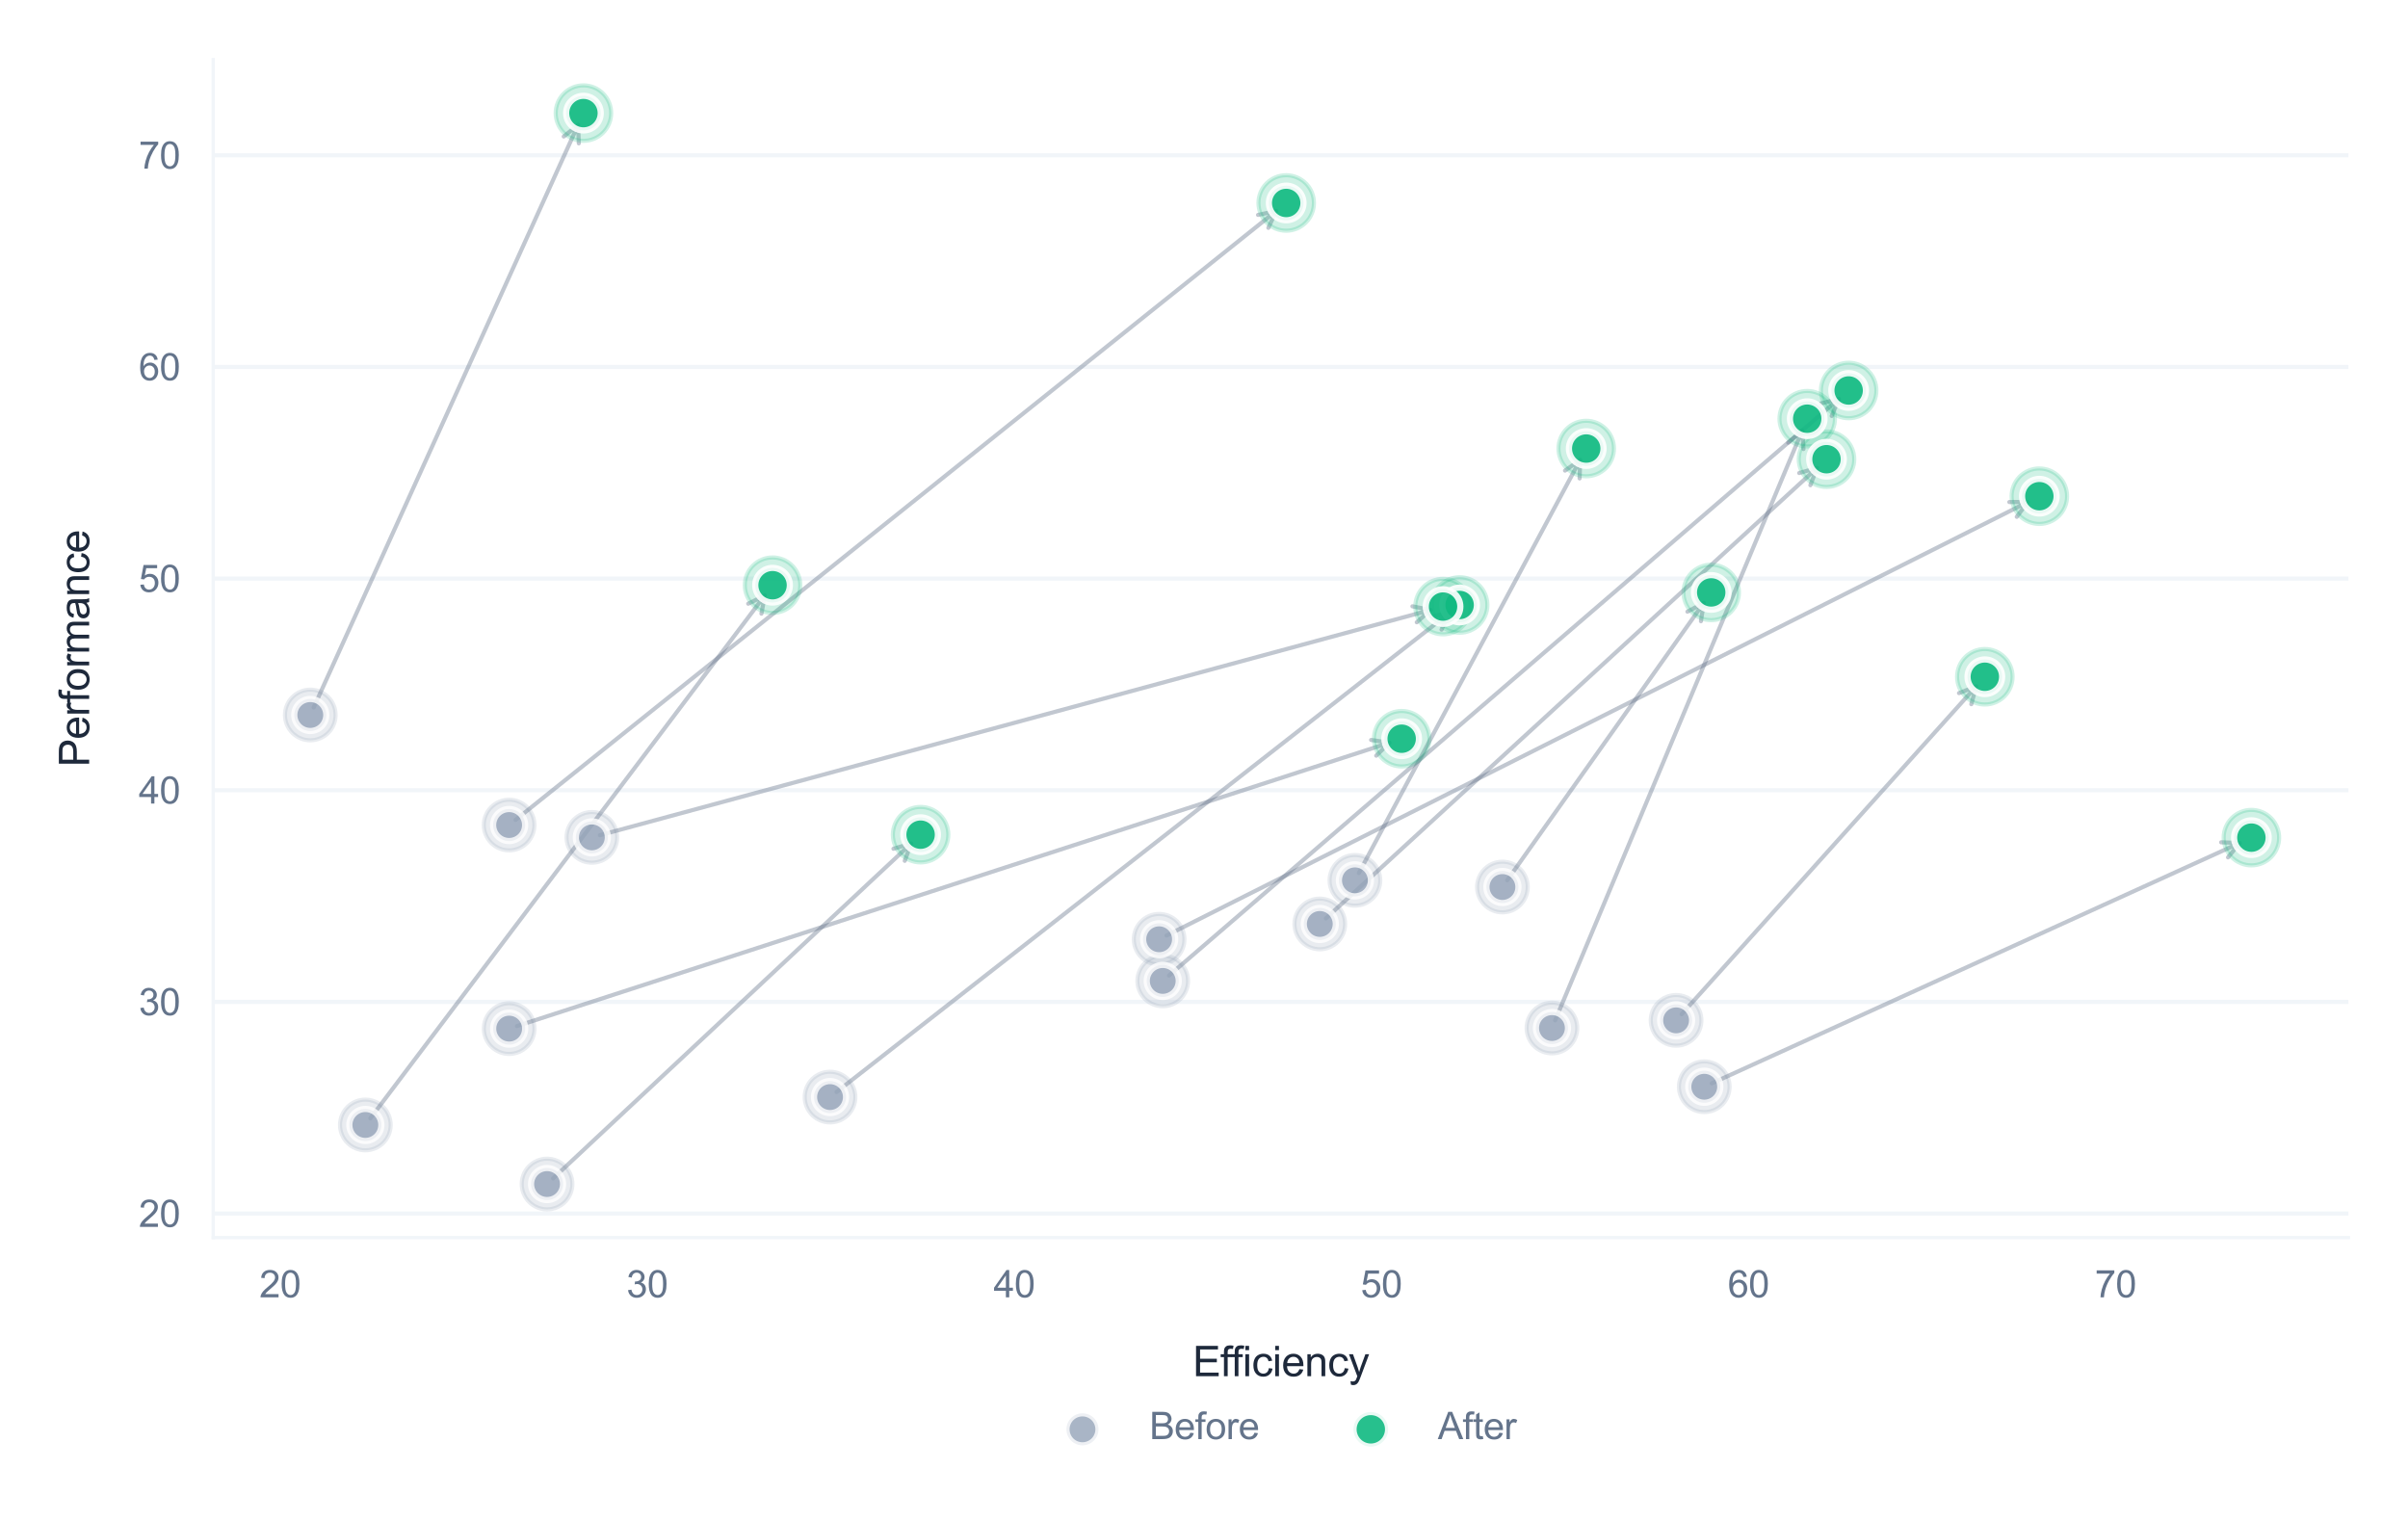 <?xml version="1.0" encoding="utf-8" standalone="no"?>
<!DOCTYPE svg PUBLIC "-//W3C//DTD SVG 1.1//EN"
  "http://www.w3.org/Graphics/SVG/1.1/DTD/svg11.dtd">
<svg xmlns:xlink="http://www.w3.org/1999/xlink" viewBox="0 0 582.195 367.702" xmlns="http://www.w3.org/2000/svg" version="1.1">
 <defs>
  <style type="text/css">*{stroke-linejoin: round; stroke-linecap: butt}</style>
 </defs>
 <g id="figure_1">
  <g id="patch_1">
   <path d="M 0 367.702 
L 582.195 367.702 
L 582.195 0 
L 0 0 
z
" style="fill: #ffffff"/>
  </g>
  <g id="axes_1">
   <g id="patch_2">
    <path d="M 51.555 299.196 
L 567.795 299.196 
L 567.795 14.4 
L 51.555 14.4 
z
" style="fill: #ffffff"/>
   </g>
   <g id="matplotlib.axis_1">
    <g id="xtick_1">
     <g id="line2d_1">
      <path d="M 67.712 299.196 
L 67.712 14.4 
" clip-path="url(#pdc483f0937)" style="fill: none; stroke: #ffffff; stroke-width: 0.8; stroke-linecap: round"/>
     </g>
     <g id="text_1">
      <!-- 20 -->
      <g style="fill: #64748b" transform="translate(62.708 313.638) scale(0.09 -0.09)">
       <defs>
        <path id="ArialMT-32" d="M 3222 541 
L 3222 0 
L 194 0 
Q 188 203 259 391 
Q 375 700 629 1000 
Q 884 1300 1366 1694 
Q 2113 2306 2375 2664 
Q 2638 3022 2638 3341 
Q 2638 3675 2398 3904 
Q 2159 4134 1775 4134 
Q 1369 4134 1125 3890 
Q 881 3647 878 3216 
L 300 3275 
Q 359 3922 746 4261 
Q 1134 4600 1788 4600 
Q 2447 4600 2831 4234 
Q 3216 3869 3216 3328 
Q 3216 3053 3103 2787 
Q 2991 2522 2730 2228 
Q 2469 1934 1863 1422 
Q 1356 997 1212 845 
Q 1069 694 975 541 
L 3222 541 
z
" transform="scale(0.016)"/>
        <path id="ArialMT-30" d="M 266 2259 
Q 266 3072 433 3567 
Q 600 4063 929 4331 
Q 1259 4600 1759 4600 
Q 2128 4600 2406 4451 
Q 2684 4303 2865 4023 
Q 3047 3744 3150 3342 
Q 3253 2941 3253 2259 
Q 3253 1453 3087 958 
Q 2922 463 2592 192 
Q 2263 -78 1759 -78 
Q 1097 -78 719 397 
Q 266 969 266 2259 
z
M 844 2259 
Q 844 1131 1108 757 
Q 1372 384 1759 384 
Q 2147 384 2411 759 
Q 2675 1134 2675 2259 
Q 2675 3391 2411 3762 
Q 2147 4134 1753 4134 
Q 1366 4134 1134 3806 
Q 844 3388 844 2259 
z
" transform="scale(0.016)"/>
       </defs>
       <use xlink:href="#ArialMT-32"/>
       <use xlink:href="#ArialMT-30" transform="translate(55.615 0)"/>
      </g>
     </g>
    </g>
    <g id="xtick_2">
     <g id="line2d_2">
      <path d="M 156.468 299.196 
L 156.468 14.4 
" clip-path="url(#pdc483f0937)" style="fill: none; stroke: #ffffff; stroke-width: 0.8; stroke-linecap: round"/>
     </g>
     <g id="text_2">
      <!-- 30 -->
      <g style="fill: #64748b" transform="translate(151.463 313.638) scale(0.09 -0.09)">
       <defs>
        <path id="ArialMT-33" d="M 269 1209 
L 831 1284 
Q 928 806 1161 595 
Q 1394 384 1728 384 
Q 2125 384 2398 659 
Q 2672 934 2672 1341 
Q 2672 1728 2419 1979 
Q 2166 2231 1775 2231 
Q 1616 2231 1378 2169 
L 1441 2663 
Q 1497 2656 1531 2656 
Q 1891 2656 2178 2843 
Q 2466 3031 2466 3422 
Q 2466 3731 2256 3934 
Q 2047 4138 1716 4138 
Q 1388 4138 1169 3931 
Q 950 3725 888 3313 
L 325 3413 
Q 428 3978 793 4289 
Q 1159 4600 1703 4600 
Q 2078 4600 2393 4439 
Q 2709 4278 2876 4000 
Q 3044 3722 3044 3409 
Q 3044 3113 2884 2869 
Q 2725 2625 2413 2481 
Q 2819 2388 3044 2092 
Q 3269 1797 3269 1353 
Q 3269 753 2831 336 
Q 2394 -81 1725 -81 
Q 1122 -81 723 278 
Q 325 638 269 1209 
z
" transform="scale(0.016)"/>
       </defs>
       <use xlink:href="#ArialMT-33"/>
       <use xlink:href="#ArialMT-30" transform="translate(55.615 0)"/>
      </g>
     </g>
    </g>
    <g id="xtick_3">
     <g id="line2d_3">
      <path d="M 245.224 299.196 
L 245.224 14.4 
" clip-path="url(#pdc483f0937)" style="fill: none; stroke: #ffffff; stroke-width: 0.8; stroke-linecap: round"/>
     </g>
     <g id="text_3">
      <!-- 40 -->
      <g style="fill: #64748b" transform="translate(240.219 313.638) scale(0.09 -0.09)">
       <defs>
        <path id="ArialMT-34" d="M 2069 0 
L 2069 1097 
L 81 1097 
L 81 1613 
L 2172 4581 
L 2631 4581 
L 2631 1613 
L 3250 1613 
L 3250 1097 
L 2631 1097 
L 2631 0 
L 2069 0 
z
M 2069 1613 
L 2069 3678 
L 634 1613 
L 2069 1613 
z
" transform="scale(0.016)"/>
       </defs>
       <use xlink:href="#ArialMT-34"/>
       <use xlink:href="#ArialMT-30" transform="translate(55.615 0)"/>
      </g>
     </g>
    </g>
    <g id="xtick_4">
     <g id="line2d_4">
      <path d="M 333.979 299.196 
L 333.979 14.4 
" clip-path="url(#pdc483f0937)" style="fill: none; stroke: #ffffff; stroke-width: 0.8; stroke-linecap: round"/>
     </g>
     <g id="text_4">
      <!-- 50 -->
      <g style="fill: #64748b" transform="translate(328.974 313.638) scale(0.09 -0.09)">
       <defs>
        <path id="ArialMT-35" d="M 266 1200 
L 856 1250 
Q 922 819 1161 601 
Q 1400 384 1738 384 
Q 2144 384 2425 690 
Q 2706 997 2706 1503 
Q 2706 1984 2436 2262 
Q 2166 2541 1728 2541 
Q 1456 2541 1237 2417 
Q 1019 2294 894 2097 
L 366 2166 
L 809 4519 
L 3088 4519 
L 3088 3981 
L 1259 3981 
L 1013 2750 
Q 1425 3038 1878 3038 
Q 2478 3038 2890 2622 
Q 3303 2206 3303 1553 
Q 3303 931 2941 478 
Q 2500 -78 1738 -78 
Q 1113 -78 717 272 
Q 322 622 266 1200 
z
" transform="scale(0.016)"/>
       </defs>
       <use xlink:href="#ArialMT-35"/>
       <use xlink:href="#ArialMT-30" transform="translate(55.615 0)"/>
      </g>
     </g>
    </g>
    <g id="xtick_5">
     <g id="line2d_5">
      <path d="M 422.735 299.196 
L 422.735 14.4 
" clip-path="url(#pdc483f0937)" style="fill: none; stroke: #ffffff; stroke-width: 0.8; stroke-linecap: round"/>
     </g>
     <g id="text_5">
      <!-- 60 -->
      <g style="fill: #64748b" transform="translate(417.73 313.638) scale(0.09 -0.09)">
       <defs>
        <path id="ArialMT-36" d="M 3184 3459 
L 2625 3416 
Q 2550 3747 2413 3897 
Q 2184 4138 1850 4138 
Q 1581 4138 1378 3988 
Q 1113 3794 959 3422 
Q 806 3050 800 2363 
Q 1003 2672 1297 2822 
Q 1591 2972 1913 2972 
Q 2475 2972 2870 2558 
Q 3266 2144 3266 1488 
Q 3266 1056 3080 686 
Q 2894 316 2569 119 
Q 2244 -78 1831 -78 
Q 1128 -78 684 439 
Q 241 956 241 2144 
Q 241 3472 731 4075 
Q 1159 4600 1884 4600 
Q 2425 4600 2770 4297 
Q 3116 3994 3184 3459 
z
M 888 1484 
Q 888 1194 1011 928 
Q 1134 663 1356 523 
Q 1578 384 1822 384 
Q 2178 384 2434 671 
Q 2691 959 2691 1453 
Q 2691 1928 2437 2201 
Q 2184 2475 1800 2475 
Q 1419 2475 1153 2201 
Q 888 1928 888 1484 
z
" transform="scale(0.016)"/>
       </defs>
       <use xlink:href="#ArialMT-36"/>
       <use xlink:href="#ArialMT-30" transform="translate(55.615 0)"/>
      </g>
     </g>
    </g>
    <g id="xtick_6">
     <g id="line2d_6">
      <path d="M 511.491 299.196 
L 511.491 14.4 
" clip-path="url(#pdc483f0937)" style="fill: none; stroke: #ffffff; stroke-width: 0.8; stroke-linecap: round"/>
     </g>
     <g id="text_6">
      <!-- 70 -->
      <g style="fill: #64748b" transform="translate(506.486 313.638) scale(0.09 -0.09)">
       <defs>
        <path id="ArialMT-37" d="M 303 3981 
L 303 4522 
L 3269 4522 
L 3269 4084 
Q 2831 3619 2401 2847 
Q 1972 2075 1738 1259 
Q 1569 684 1522 0 
L 944 0 
Q 953 541 1156 1306 
Q 1359 2072 1739 2783 
Q 2119 3494 2547 3981 
L 303 3981 
z
" transform="scale(0.016)"/>
       </defs>
       <use xlink:href="#ArialMT-37"/>
       <use xlink:href="#ArialMT-30" transform="translate(55.615 0)"/>
      </g>
     </g>
    </g>
    <g id="text_7">
     <!-- Efficiency -->
     <g style="fill: #1e293b" transform="translate(288.366 332.706) scale(0.1 -0.1)">
      <defs>
       <path id="ArialMT-45" d="M 506 0 
L 506 4581 
L 3819 4581 
L 3819 4041 
L 1113 4041 
L 1113 2638 
L 3647 2638 
L 3647 2100 
L 1113 2100 
L 1113 541 
L 3925 541 
L 3925 0 
L 506 0 
z
" transform="scale(0.016)"/>
       <path id="ArialMT-66" d="M 556 0 
L 556 2881 
L 59 2881 
L 59 3319 
L 556 3319 
L 556 3672 
Q 556 4006 616 4169 
Q 697 4388 901 4523 
Q 1106 4659 1475 4659 
Q 1713 4659 2000 4603 
L 1916 4113 
Q 1741 4144 1584 4144 
Q 1328 4144 1222 4034 
Q 1116 3925 1116 3625 
L 1116 3319 
L 1763 3319 
L 1763 2881 
L 1116 2881 
L 1116 0 
L 556 0 
z
" transform="scale(0.016)"/>
       <path id="ArialMT-69" d="M 425 3934 
L 425 4581 
L 988 4581 
L 988 3934 
L 425 3934 
z
M 425 0 
L 425 3319 
L 988 3319 
L 988 0 
L 425 0 
z
" transform="scale(0.016)"/>
       <path id="ArialMT-63" d="M 2588 1216 
L 3141 1144 
Q 3050 572 2676 248 
Q 2303 -75 1759 -75 
Q 1078 -75 664 370 
Q 250 816 250 1647 
Q 250 2184 428 2587 
Q 606 2991 970 3192 
Q 1334 3394 1763 3394 
Q 2303 3394 2647 3120 
Q 2991 2847 3088 2344 
L 2541 2259 
Q 2463 2594 2264 2762 
Q 2066 2931 1784 2931 
Q 1359 2931 1093 2626 
Q 828 2322 828 1663 
Q 828 994 1084 691 
Q 1341 388 1753 388 
Q 2084 388 2306 591 
Q 2528 794 2588 1216 
z
" transform="scale(0.016)"/>
       <path id="ArialMT-65" d="M 2694 1069 
L 3275 997 
Q 3138 488 2766 206 
Q 2394 -75 1816 -75 
Q 1088 -75 661 373 
Q 234 822 234 1631 
Q 234 2469 665 2931 
Q 1097 3394 1784 3394 
Q 2450 3394 2872 2941 
Q 3294 2488 3294 1666 
Q 3294 1616 3291 1516 
L 816 1516 
Q 847 969 1125 678 
Q 1403 388 1819 388 
Q 2128 388 2347 550 
Q 2566 713 2694 1069 
z
M 847 1978 
L 2700 1978 
Q 2663 2397 2488 2606 
Q 2219 2931 1791 2931 
Q 1403 2931 1139 2672 
Q 875 2413 847 1978 
z
" transform="scale(0.016)"/>
       <path id="ArialMT-6e" d="M 422 0 
L 422 3319 
L 928 3319 
L 928 2847 
Q 1294 3394 1984 3394 
Q 2284 3394 2536 3286 
Q 2788 3178 2913 3003 
Q 3038 2828 3088 2588 
Q 3119 2431 3119 2041 
L 3119 0 
L 2556 0 
L 2556 2019 
Q 2556 2363 2490 2533 
Q 2425 2703 2258 2804 
Q 2091 2906 1866 2906 
Q 1506 2906 1245 2678 
Q 984 2450 984 1813 
L 984 0 
L 422 0 
z
" transform="scale(0.016)"/>
       <path id="ArialMT-79" d="M 397 -1278 
L 334 -750 
Q 519 -800 656 -800 
Q 844 -800 956 -737 
Q 1069 -675 1141 -563 
Q 1194 -478 1313 -144 
Q 1328 -97 1363 -6 
L 103 3319 
L 709 3319 
L 1400 1397 
Q 1534 1031 1641 628 
Q 1738 1016 1872 1384 
L 2581 3319 
L 3144 3319 
L 1881 -56 
Q 1678 -603 1566 -809 
Q 1416 -1088 1222 -1217 
Q 1028 -1347 759 -1347 
Q 597 -1347 397 -1278 
z
" transform="scale(0.016)"/>
      </defs>
      <use xlink:href="#ArialMT-45"/>
      <use xlink:href="#ArialMT-66" transform="translate(66.699 0)"/>
      <use xlink:href="#ArialMT-66" transform="translate(92.732 0)"/>
      <use xlink:href="#ArialMT-69" transform="translate(120.516 0)"/>
      <use xlink:href="#ArialMT-63" transform="translate(142.732 0)"/>
      <use xlink:href="#ArialMT-69" transform="translate(192.732 0)"/>
      <use xlink:href="#ArialMT-65" transform="translate(214.949 0)"/>
      <use xlink:href="#ArialMT-6e" transform="translate(270.564 0)"/>
      <use xlink:href="#ArialMT-63" transform="translate(326.18 0)"/>
      <use xlink:href="#ArialMT-79" transform="translate(376.18 0)"/>
     </g>
    </g>
   </g>
   <g id="matplotlib.axis_2">
    <g id="ytick_1">
     <g id="line2d_7">
      <path d="M 51.555 293.381 
L 567.795 293.381 
" clip-path="url(#pdc483f0937)" style="fill: none; stroke: #f1f5f9; stroke-linecap: round"/>
     </g>
     <g id="text_8">
      <!-- 20 -->
      <g style="fill: #64748b" transform="translate(33.545 296.602) scale(0.09 -0.09)">
       <use xlink:href="#ArialMT-32"/>
       <use xlink:href="#ArialMT-30" transform="translate(55.615 0)"/>
      </g>
     </g>
    </g>
    <g id="ytick_2">
     <g id="line2d_8">
      <path d="M 51.555 242.213 
L 567.795 242.213 
" clip-path="url(#pdc483f0937)" style="fill: none; stroke: #f1f5f9; stroke-linecap: round"/>
     </g>
     <g id="text_9">
      <!-- 30 -->
      <g style="fill: #64748b" transform="translate(33.545 245.434) scale(0.09 -0.09)">
       <use xlink:href="#ArialMT-33"/>
       <use xlink:href="#ArialMT-30" transform="translate(55.615 0)"/>
      </g>
     </g>
    </g>
    <g id="ytick_3">
     <g id="line2d_9">
      <path d="M 51.555 191.045 
L 567.795 191.045 
" clip-path="url(#pdc483f0937)" style="fill: none; stroke: #f1f5f9; stroke-linecap: round"/>
     </g>
     <g id="text_10">
      <!-- 40 -->
      <g style="fill: #64748b" transform="translate(33.545 194.266) scale(0.09 -0.09)">
       <use xlink:href="#ArialMT-34"/>
       <use xlink:href="#ArialMT-30" transform="translate(55.615 0)"/>
      </g>
     </g>
    </g>
    <g id="ytick_4">
     <g id="line2d_10">
      <path d="M 51.555 139.877 
L 567.795 139.877 
" clip-path="url(#pdc483f0937)" style="fill: none; stroke: #f1f5f9; stroke-linecap: round"/>
     </g>
     <g id="text_11">
      <!-- 50 -->
      <g style="fill: #64748b" transform="translate(33.545 143.099) scale(0.09 -0.09)">
       <use xlink:href="#ArialMT-35"/>
       <use xlink:href="#ArialMT-30" transform="translate(55.615 0)"/>
      </g>
     </g>
    </g>
    <g id="ytick_5">
     <g id="line2d_11">
      <path d="M 51.555 88.71 
L 567.795 88.71 
" clip-path="url(#pdc483f0937)" style="fill: none; stroke: #f1f5f9; stroke-linecap: round"/>
     </g>
     <g id="text_12">
      <!-- 60 -->
      <g style="fill: #64748b" transform="translate(33.545 91.931) scale(0.09 -0.09)">
       <use xlink:href="#ArialMT-36"/>
       <use xlink:href="#ArialMT-30" transform="translate(55.615 0)"/>
      </g>
     </g>
    </g>
    <g id="ytick_6">
     <g id="line2d_12">
      <path d="M 51.555 37.542 
L 567.795 37.542 
" clip-path="url(#pdc483f0937)" style="fill: none; stroke: #f1f5f9; stroke-linecap: round"/>
     </g>
     <g id="text_13">
      <!-- 70 -->
      <g style="fill: #64748b" transform="translate(33.545 40.763) scale(0.09 -0.09)">
       <use xlink:href="#ArialMT-37"/>
       <use xlink:href="#ArialMT-30" transform="translate(55.615 0)"/>
      </g>
     </g>
    </g>
    <g id="text_14">
     <!-- Performance -->
     <g style="fill: #1e293b" transform="translate(21.558 185.419) rotate(-90) scale(0.1 -0.1)">
      <defs>
       <path id="ArialMT-50" d="M 494 0 
L 494 4581 
L 2222 4581 
Q 2678 4581 2919 4538 
Q 3256 4481 3484 4323 
Q 3713 4166 3852 3881 
Q 3991 3597 3991 3256 
Q 3991 2672 3619 2267 
Q 3247 1863 2275 1863 
L 1100 1863 
L 1100 0 
L 494 0 
z
M 1100 2403 
L 2284 2403 
Q 2872 2403 3119 2622 
Q 3366 2841 3366 3238 
Q 3366 3525 3220 3729 
Q 3075 3934 2838 4000 
Q 2684 4041 2272 4041 
L 1100 4041 
L 1100 2403 
z
" transform="scale(0.016)"/>
       <path id="ArialMT-72" d="M 416 0 
L 416 3319 
L 922 3319 
L 922 2816 
Q 1116 3169 1280 3281 
Q 1444 3394 1641 3394 
Q 1925 3394 2219 3213 
L 2025 2691 
Q 1819 2813 1613 2813 
Q 1428 2813 1281 2702 
Q 1134 2591 1072 2394 
Q 978 2094 978 1738 
L 978 0 
L 416 0 
z
" transform="scale(0.016)"/>
       <path id="ArialMT-6f" d="M 213 1659 
Q 213 2581 725 3025 
Q 1153 3394 1769 3394 
Q 2453 3394 2887 2945 
Q 3322 2497 3322 1706 
Q 3322 1066 3130 698 
Q 2938 331 2570 128 
Q 2203 -75 1769 -75 
Q 1072 -75 642 372 
Q 213 819 213 1659 
z
M 791 1659 
Q 791 1022 1069 705 
Q 1347 388 1769 388 
Q 2188 388 2466 706 
Q 2744 1025 2744 1678 
Q 2744 2294 2464 2611 
Q 2184 2928 1769 2928 
Q 1347 2928 1069 2612 
Q 791 2297 791 1659 
z
" transform="scale(0.016)"/>
       <path id="ArialMT-6d" d="M 422 0 
L 422 3319 
L 925 3319 
L 925 2853 
Q 1081 3097 1340 3245 
Q 1600 3394 1931 3394 
Q 2300 3394 2536 3241 
Q 2772 3088 2869 2813 
Q 3263 3394 3894 3394 
Q 4388 3394 4653 3120 
Q 4919 2847 4919 2278 
L 4919 0 
L 4359 0 
L 4359 2091 
Q 4359 2428 4304 2576 
Q 4250 2725 4106 2815 
Q 3963 2906 3769 2906 
Q 3419 2906 3187 2673 
Q 2956 2441 2956 1928 
L 2956 0 
L 2394 0 
L 2394 2156 
Q 2394 2531 2256 2718 
Q 2119 2906 1806 2906 
Q 1569 2906 1367 2781 
Q 1166 2656 1075 2415 
Q 984 2175 984 1722 
L 984 0 
L 422 0 
z
" transform="scale(0.016)"/>
       <path id="ArialMT-61" d="M 2588 409 
Q 2275 144 1986 34 
Q 1697 -75 1366 -75 
Q 819 -75 525 192 
Q 231 459 231 875 
Q 231 1119 342 1320 
Q 453 1522 633 1644 
Q 813 1766 1038 1828 
Q 1203 1872 1538 1913 
Q 2219 1994 2541 2106 
Q 2544 2222 2544 2253 
Q 2544 2597 2384 2738 
Q 2169 2928 1744 2928 
Q 1347 2928 1158 2789 
Q 969 2650 878 2297 
L 328 2372 
Q 403 2725 575 2942 
Q 747 3159 1072 3276 
Q 1397 3394 1825 3394 
Q 2250 3394 2515 3294 
Q 2781 3194 2906 3042 
Q 3031 2891 3081 2659 
Q 3109 2516 3109 2141 
L 3109 1391 
Q 3109 606 3145 398 
Q 3181 191 3288 0 
L 2700 0 
Q 2613 175 2588 409 
z
M 2541 1666 
Q 2234 1541 1622 1453 
Q 1275 1403 1131 1340 
Q 988 1278 909 1158 
Q 831 1038 831 891 
Q 831 666 1001 516 
Q 1172 366 1500 366 
Q 1825 366 2078 508 
Q 2331 650 2450 897 
Q 2541 1088 2541 1459 
L 2541 1666 
z
" transform="scale(0.016)"/>
      </defs>
      <use xlink:href="#ArialMT-50"/>
      <use xlink:href="#ArialMT-65" transform="translate(66.699 0)"/>
      <use xlink:href="#ArialMT-72" transform="translate(122.314 0)"/>
      <use xlink:href="#ArialMT-66" transform="translate(155.615 0)"/>
      <use xlink:href="#ArialMT-6f" transform="translate(183.398 0)"/>
      <use xlink:href="#ArialMT-72" transform="translate(239.014 0)"/>
      <use xlink:href="#ArialMT-6d" transform="translate(272.314 0)"/>
      <use xlink:href="#ArialMT-61" transform="translate(355.615 0)"/>
      <use xlink:href="#ArialMT-6e" transform="translate(411.23 0)"/>
      <use xlink:href="#ArialMT-63" transform="translate(466.846 0)"/>
      <use xlink:href="#ArialMT-65" transform="translate(516.846 0)"/>
     </g>
    </g>
   </g>
   <g id="PathCollection_1">
    <defs>
     <path id="mcbb61dd53e" d="M 0 6.124 
C 1.624 6.124 3.182 5.478 4.33 4.33 
C 5.478 3.182 6.124 1.624 6.124 0 
C 6.124 -1.624 5.478 -3.182 4.33 -4.33 
C 3.182 -5.478 1.624 -6.124 0 -6.124 
C -1.624 -6.124 -3.182 -5.478 -4.33 -4.33 
C -5.478 -3.182 -6.124 -1.624 -6.124 0 
C -6.124 1.624 -5.478 3.182 -4.33 4.33 
C -3.182 5.478 -1.624 6.124 0 6.124 
z
" style="stroke: #94a3b8; stroke-opacity: 0.2"/>
    </defs>
    <g clip-path="url(#pdc483f0937)">
     <use xlink:href="#mcbb61dd53e" x="200.683" y="265.228" style="fill: #94a3b8; fill-opacity: 0.2; stroke: #94a3b8; stroke-opacity: 0.2"/>
     <use xlink:href="#mcbb61dd53e" x="405.237" y="246.679" style="fill: #94a3b8; fill-opacity: 0.2; stroke: #94a3b8; stroke-opacity: 0.2"/>
     <use xlink:href="#mcbb61dd53e" x="327.587" y="212.829" style="fill: #94a3b8; fill-opacity: 0.2; stroke: #94a3b8; stroke-opacity: 0.2"/>
     <use xlink:href="#mcbb61dd53e" x="280.25" y="227.076" style="fill: #94a3b8; fill-opacity: 0.2; stroke: #94a3b8; stroke-opacity: 0.2"/>
     <use xlink:href="#mcbb61dd53e" x="123.103" y="248.676" style="fill: #94a3b8; fill-opacity: 0.2; stroke: #94a3b8; stroke-opacity: 0.2"/>
     <use xlink:href="#mcbb61dd53e" x="123.094" y="199.459" style="fill: #94a3b8; fill-opacity: 0.2; stroke: #94a3b8; stroke-opacity: 0.2"/>
     <use xlink:href="#mcbb61dd53e" x="88.333" y="271.968" style="fill: #94a3b8; fill-opacity: 0.2; stroke: #94a3b8; stroke-opacity: 0.2"/>
     <use xlink:href="#mcbb61dd53e" x="375.224" y="248.536" style="fill: #94a3b8; fill-opacity: 0.2; stroke: #94a3b8; stroke-opacity: 0.2"/>
     <use xlink:href="#mcbb61dd53e" x="281.122" y="237.143" style="fill: #94a3b8; fill-opacity: 0.2; stroke: #94a3b8; stroke-opacity: 0.2"/>
     <use xlink:href="#mcbb61dd53e" x="319.094" y="223.373" style="fill: #94a3b8; fill-opacity: 0.2; stroke: #94a3b8; stroke-opacity: 0.2"/>
     <use xlink:href="#mcbb61dd53e" x="75.02" y="172.854" style="fill: #94a3b8; fill-opacity: 0.2; stroke: #94a3b8; stroke-opacity: 0.2"/>
     <use xlink:href="#mcbb61dd53e" x="412.052" y="262.73" style="fill: #94a3b8; fill-opacity: 0.2; stroke: #94a3b8; stroke-opacity: 0.2"/>
     <use xlink:href="#mcbb61dd53e" x="363.248" y="214.444" style="fill: #94a3b8; fill-opacity: 0.2; stroke: #94a3b8; stroke-opacity: 0.2"/>
     <use xlink:href="#mcbb61dd53e" x="143.098" y="202.443" style="fill: #94a3b8; fill-opacity: 0.2; stroke: #94a3b8; stroke-opacity: 0.2"/>
     <use xlink:href="#mcbb61dd53e" x="132.264" y="286.251" style="fill: #94a3b8; fill-opacity: 0.2; stroke: #94a3b8; stroke-opacity: 0.2"/>
    </g>
   </g>
   <g id="patch_3">
    <path d="M 51.555 299.196 
L 51.555 14.4 
" style="fill: none; stroke: #f1f5f9; stroke-width: 0.8; stroke-linejoin: miter; stroke-linecap: square"/>
   </g>
   <g id="patch_4">
    <path d="M 51.555 299.196 
L 567.795 299.196 
" style="fill: none; stroke: #f1f5f9; stroke-width: 0.8; stroke-linejoin: miter; stroke-linecap: square"/>
   </g>
   <g id="patch_5">
    <path d="M 202.26 263.995 
Q 276.796 205.743 350.451 148.179 
" style="fill: none; opacity: 0.4; stroke: #64748b; stroke-linecap: round"/>
    <path d="M 346.068 149.067 
L 350.451 148.179 
L 348.531 152.218 
" style="fill: none; opacity: 0.4; stroke: #64748b; stroke-linecap: round"/>
   </g>
   <g id="patch_6">
    <path d="M 406.575 245.191 
Q 442.562 205.144 477.802 165.93 
" style="fill: none; opacity: 0.4; stroke: #64748b; stroke-linecap: round"/>
    <path d="M 473.641 167.568 
L 477.802 165.93 
L 476.616 170.242 
" style="fill: none; opacity: 0.4; stroke: #64748b; stroke-linecap: round"/>
   </g>
   <g id="patch_7">
    <path d="M 328.531 211.067 
Q 355.549 160.635 382.039 111.189 
" style="fill: none; opacity: 0.4; stroke: #64748b; stroke-linecap: round"/>
    <path d="M 378.387 113.77 
L 382.039 111.189 
L 381.913 115.659 
" style="fill: none; opacity: 0.4; stroke: #64748b; stroke-linecap: round"/>
   </g>
   <g id="patch_8">
    <path d="M 282.039 226.175 
Q 386.659 173.517 490.28 121.362 
" style="fill: none; opacity: 0.4; stroke: #64748b; stroke-linecap: round"/>
    <path d="M 485.807 121.374 
L 490.28 121.362 
L 487.606 124.947 
" style="fill: none; opacity: 0.4; stroke: #64748b; stroke-linecap: round"/>
   </g>
   <g id="patch_9">
    <path d="M 125.002 248.059 
Q 230.995 213.634 335.925 179.555 
" style="fill: none; opacity: 0.4; stroke: #64748b; stroke-linecap: round"/>
    <path d="M 331.503 178.888 
L 335.925 179.555 
L 332.738 182.692 
" style="fill: none; opacity: 0.4; stroke: #64748b; stroke-linecap: round"/>
   </g>
   <g id="patch_10">
    <path d="M 124.656 198.209 
Q 217.034 124.263 308.538 51.017 
" style="fill: none; opacity: 0.4; stroke: #64748b; stroke-linecap: round"/>
    <path d="M 304.165 51.955 
L 308.538 51.017 
L 306.665 55.078 
" style="fill: none; opacity: 0.4; stroke: #64748b; stroke-linecap: round"/>
   </g>
   <g id="patch_11">
    <path d="M 89.538 270.371 
Q 137.56 206.721 184.908 143.962 
" style="fill: none; opacity: 0.4; stroke: #64748b; stroke-linecap: round"/>
    <path d="M 180.903 145.951 
L 184.908 143.962 
L 184.096 148.36 
" style="fill: none; opacity: 0.4; stroke: #64748b; stroke-linecap: round"/>
   </g>
   <g id="patch_12">
    <path d="M 375.999 246.688 
Q 406.083 174.877 435.736 104.097 
" style="fill: none; opacity: 0.4; stroke: #64748b; stroke-linecap: round"/>
    <path d="M 432.346 107.014 
L 435.736 104.097 
L 436.035 108.559 
" style="fill: none; opacity: 0.4; stroke: #64748b; stroke-linecap: round"/>
   </g>
   <g id="patch_13">
    <path d="M 282.638 235.839 
Q 364.04 165.773 444.594 96.438 
" style="fill: none; opacity: 0.4; stroke: #64748b; stroke-linecap: round"/>
    <path d="M 440.258 97.531 
L 444.594 96.438 
L 442.867 100.563 
" style="fill: none; opacity: 0.4; stroke: #64748b; stroke-linecap: round"/>
   </g>
   <g id="patch_14">
    <path d="M 320.569 222.02 
Q 380.349 167.196 439.304 113.127 
" style="fill: none; opacity: 0.4; stroke: #64748b; stroke-linecap: round"/>
    <path d="M 435.005 114.357 
L 439.304 113.127 
L 437.708 117.305 
" style="fill: none; opacity: 0.4; stroke: #64748b; stroke-linecap: round"/>
   </g>
   <g id="patch_15">
    <path d="M 75.849 171.029 
Q 108.042 100.097 139.773 30.183 
" style="fill: none; opacity: 0.4; stroke: #64748b; stroke-linecap: round"/>
    <path d="M 136.299 32.999 
L 139.773 30.183 
L 139.941 34.652 
" style="fill: none; opacity: 0.4; stroke: #64748b; stroke-linecap: round"/>
   </g>
   <g id="patch_16">
    <path d="M 413.873 261.902 
Q 478.191 232.618 541.493 203.798 
" style="fill: none; opacity: 0.4; stroke: #64748b; stroke-linecap: round"/>
    <path d="M 537.023 203.635 
L 541.493 203.798 
L 538.681 207.276 
" style="fill: none; opacity: 0.4; stroke: #64748b; stroke-linecap: round"/>
   </g>
   <g id="patch_17">
    <path d="M 364.405 212.812 
Q 388.489 178.833 411.926 145.766 
" style="fill: none; opacity: 0.4; stroke: #64748b; stroke-linecap: round"/>
    <path d="M 407.982 147.873 
L 411.926 145.766 
L 411.245 150.186 
" style="fill: none; opacity: 0.4; stroke: #64748b; stroke-linecap: round"/>
   </g>
   <g id="patch_18">
    <path d="M 145.029 201.92 
Q 245.994 174.545 345.879 147.463 
" style="fill: none; opacity: 0.4; stroke: #64748b; stroke-linecap: round"/>
    <path d="M 341.495 146.58 
L 345.879 147.463 
L 342.542 150.44 
" style="fill: none; opacity: 0.4; stroke: #64748b; stroke-linecap: round"/>
   </g>
   <g id="patch_19">
    <path d="M 133.722 284.887 
Q 177.42 244.022 220.3 203.921 
" style="fill: none; opacity: 0.4; stroke: #64748b; stroke-linecap: round"/>
    <path d="M 216.013 205.192 
L 220.3 203.921 
L 218.745 208.113 
" style="fill: none; opacity: 0.4; stroke: #64748b; stroke-linecap: round"/>
   </g>
   <g id="PathCollection_2">
    <defs>
     <path id="m708d96bd82" d="M 0 3.873 
C 1.027 3.873 2.012 3.465 2.739 2.739 
C 3.465 2.012 3.873 1.027 3.873 0 
C 3.873 -1.027 3.465 -2.012 2.739 -2.739 
C 2.012 -3.465 1.027 -3.873 0 -3.873 
C -1.027 -3.873 -2.012 -3.465 -2.739 -2.739 
C -3.465 -2.012 -3.873 -1.027 -3.873 0 
C -3.873 1.027 -3.465 2.012 -2.739 2.739 
C -2.012 3.465 -1.027 3.873 0 3.873 
z
" style="stroke: #ffffff; stroke-opacity: 0.8; stroke-width: 1.5"/>
    </defs>
    <g clip-path="url(#pdc483f0937)">
     <use xlink:href="#m708d96bd82" x="200.683" y="265.228" style="fill: #94a3b8; fill-opacity: 0.8; stroke: #ffffff; stroke-opacity: 0.8; stroke-width: 1.5"/>
     <use xlink:href="#m708d96bd82" x="405.237" y="246.679" style="fill: #94a3b8; fill-opacity: 0.8; stroke: #ffffff; stroke-opacity: 0.8; stroke-width: 1.5"/>
     <use xlink:href="#m708d96bd82" x="327.587" y="212.829" style="fill: #94a3b8; fill-opacity: 0.8; stroke: #ffffff; stroke-opacity: 0.8; stroke-width: 1.5"/>
     <use xlink:href="#m708d96bd82" x="280.25" y="227.076" style="fill: #94a3b8; fill-opacity: 0.8; stroke: #ffffff; stroke-opacity: 0.8; stroke-width: 1.5"/>
     <use xlink:href="#m708d96bd82" x="123.103" y="248.676" style="fill: #94a3b8; fill-opacity: 0.8; stroke: #ffffff; stroke-opacity: 0.8; stroke-width: 1.5"/>
     <use xlink:href="#m708d96bd82" x="123.094" y="199.459" style="fill: #94a3b8; fill-opacity: 0.8; stroke: #ffffff; stroke-opacity: 0.8; stroke-width: 1.5"/>
     <use xlink:href="#m708d96bd82" x="88.333" y="271.968" style="fill: #94a3b8; fill-opacity: 0.8; stroke: #ffffff; stroke-opacity: 0.8; stroke-width: 1.5"/>
     <use xlink:href="#m708d96bd82" x="375.224" y="248.536" style="fill: #94a3b8; fill-opacity: 0.8; stroke: #ffffff; stroke-opacity: 0.8; stroke-width: 1.5"/>
     <use xlink:href="#m708d96bd82" x="281.122" y="237.143" style="fill: #94a3b8; fill-opacity: 0.8; stroke: #ffffff; stroke-opacity: 0.8; stroke-width: 1.5"/>
     <use xlink:href="#m708d96bd82" x="319.094" y="223.373" style="fill: #94a3b8; fill-opacity: 0.8; stroke: #ffffff; stroke-opacity: 0.8; stroke-width: 1.5"/>
     <use xlink:href="#m708d96bd82" x="75.02" y="172.854" style="fill: #94a3b8; fill-opacity: 0.8; stroke: #ffffff; stroke-opacity: 0.8; stroke-width: 1.5"/>
     <use xlink:href="#m708d96bd82" x="412.052" y="262.73" style="fill: #94a3b8; fill-opacity: 0.8; stroke: #ffffff; stroke-opacity: 0.8; stroke-width: 1.5"/>
     <use xlink:href="#m708d96bd82" x="363.248" y="214.444" style="fill: #94a3b8; fill-opacity: 0.8; stroke: #ffffff; stroke-opacity: 0.8; stroke-width: 1.5"/>
     <use xlink:href="#m708d96bd82" x="143.098" y="202.443" style="fill: #94a3b8; fill-opacity: 0.8; stroke: #ffffff; stroke-opacity: 0.8; stroke-width: 1.5"/>
     <use xlink:href="#m708d96bd82" x="132.264" y="286.251" style="fill: #94a3b8; fill-opacity: 0.8; stroke: #ffffff; stroke-opacity: 0.8; stroke-width: 1.5"/>
    </g>
   </g>
   <g id="PathCollection_3">
    <defs>
     <path id="m4c8756143d" d="M 0 6.708 
C 1.779 6.708 3.485 6.001 4.743 4.743 
C 6.001 3.485 6.708 1.779 6.708 0 
C 6.708 -1.779 6.001 -3.485 4.743 -4.743 
C 3.485 -6.001 1.779 -6.708 0 -6.708 
C -1.779 -6.708 -3.485 -6.001 -4.743 -4.743 
C -6.001 -3.485 -6.708 -1.779 -6.708 0 
C -6.708 1.779 -6.001 3.485 -4.743 4.743 
C -3.485 6.001 -1.779 6.708 0 6.708 
z
" style="stroke: #10b981; stroke-opacity: 0.2"/>
    </defs>
    <g clip-path="url(#pdc483f0937)">
     <use xlink:href="#m4c8756143d" x="352.906" y="146.26" style="fill: #10b981; fill-opacity: 0.2; stroke: #10b981; stroke-opacity: 0.2"/>
     <use xlink:href="#m4c8756143d" x="479.885" y="163.612" style="fill: #10b981; fill-opacity: 0.2; stroke: #10b981; stroke-opacity: 0.2"/>
     <use xlink:href="#m4c8756143d" x="383.512" y="108.44" style="fill: #10b981; fill-opacity: 0.2; stroke: #10b981; stroke-opacity: 0.2"/>
     <use xlink:href="#m4c8756143d" x="493.065" y="119.96" style="fill: #10b981; fill-opacity: 0.2; stroke: #10b981; stroke-opacity: 0.2"/>
     <use xlink:href="#m4c8756143d" x="338.891" y="178.591" style="fill: #10b981; fill-opacity: 0.2; stroke: #10b981; stroke-opacity: 0.2"/>
     <use xlink:href="#m4c8756143d" x="310.971" y="49.068" style="fill: #10b981; fill-opacity: 0.2; stroke: #10b981; stroke-opacity: 0.2"/>
     <use xlink:href="#m4c8756143d" x="186.784" y="141.477" style="fill: #10b981; fill-opacity: 0.2; stroke: #10b981; stroke-opacity: 0.2"/>
     <use xlink:href="#m4c8756143d" x="436.94" y="101.224" style="fill: #10b981; fill-opacity: 0.2; stroke: #10b981; stroke-opacity: 0.2"/>
     <use xlink:href="#m4c8756143d" x="446.959" y="94.403" style="fill: #10b981; fill-opacity: 0.2; stroke: #10b981; stroke-opacity: 0.2"/>
     <use xlink:href="#m4c8756143d" x="441.604" y="111.018" style="fill: #10b981; fill-opacity: 0.2; stroke: #10b981; stroke-opacity: 0.2"/>
     <use xlink:href="#m4c8756143d" x="141.061" y="27.345" style="fill: #10b981; fill-opacity: 0.2; stroke: #10b981; stroke-opacity: 0.2"/>
     <use xlink:href="#m4c8756143d" x="544.33" y="202.507" style="fill: #10b981; fill-opacity: 0.2; stroke: #10b981; stroke-opacity: 0.2"/>
     <use xlink:href="#m4c8756143d" x="413.73" y="143.22" style="fill: #10b981; fill-opacity: 0.2; stroke: #10b981; stroke-opacity: 0.2"/>
     <use xlink:href="#m4c8756143d" x="348.89" y="146.647" style="fill: #10b981; fill-opacity: 0.2; stroke: #10b981; stroke-opacity: 0.2"/>
     <use xlink:href="#m4c8756143d" x="222.579" y="201.79" style="fill: #10b981; fill-opacity: 0.2; stroke: #10b981; stroke-opacity: 0.2"/>
    </g>
   </g>
   <g id="PathCollection_4">
    <defs>
     <path id="mb34f91727f" d="M 0 4.183 
C 1.109 4.183 2.174 3.743 2.958 2.958 
C 3.743 2.174 4.183 1.109 4.183 0 
C 4.183 -1.109 3.743 -2.174 2.958 -2.958 
C 2.174 -3.743 1.109 -4.183 0 -4.183 
C -1.109 -4.183 -2.174 -3.743 -2.958 -2.958 
C -3.743 -2.174 -4.183 -1.109 -4.183 0 
C -4.183 1.109 -3.743 2.174 -2.958 2.958 
C -2.174 3.743 -1.109 4.183 0 4.183 
z
" style="stroke: #ffffff; stroke-opacity: 0.9; stroke-width: 1.5"/>
    </defs>
    <g clip-path="url(#pdc483f0937)">
     <use xlink:href="#mb34f91727f" x="352.906" y="146.26" style="fill: #10b981; fill-opacity: 0.9; stroke: #ffffff; stroke-opacity: 0.9; stroke-width: 1.5"/>
     <use xlink:href="#mb34f91727f" x="479.885" y="163.612" style="fill: #10b981; fill-opacity: 0.9; stroke: #ffffff; stroke-opacity: 0.9; stroke-width: 1.5"/>
     <use xlink:href="#mb34f91727f" x="383.512" y="108.44" style="fill: #10b981; fill-opacity: 0.9; stroke: #ffffff; stroke-opacity: 0.9; stroke-width: 1.5"/>
     <use xlink:href="#mb34f91727f" x="493.065" y="119.96" style="fill: #10b981; fill-opacity: 0.9; stroke: #ffffff; stroke-opacity: 0.9; stroke-width: 1.5"/>
     <use xlink:href="#mb34f91727f" x="338.891" y="178.591" style="fill: #10b981; fill-opacity: 0.9; stroke: #ffffff; stroke-opacity: 0.9; stroke-width: 1.5"/>
     <use xlink:href="#mb34f91727f" x="310.971" y="49.068" style="fill: #10b981; fill-opacity: 0.9; stroke: #ffffff; stroke-opacity: 0.9; stroke-width: 1.5"/>
     <use xlink:href="#mb34f91727f" x="186.784" y="141.477" style="fill: #10b981; fill-opacity: 0.9; stroke: #ffffff; stroke-opacity: 0.9; stroke-width: 1.5"/>
     <use xlink:href="#mb34f91727f" x="436.94" y="101.224" style="fill: #10b981; fill-opacity: 0.9; stroke: #ffffff; stroke-opacity: 0.9; stroke-width: 1.5"/>
     <use xlink:href="#mb34f91727f" x="446.959" y="94.403" style="fill: #10b981; fill-opacity: 0.9; stroke: #ffffff; stroke-opacity: 0.9; stroke-width: 1.5"/>
     <use xlink:href="#mb34f91727f" x="441.604" y="111.018" style="fill: #10b981; fill-opacity: 0.9; stroke: #ffffff; stroke-opacity: 0.9; stroke-width: 1.5"/>
     <use xlink:href="#mb34f91727f" x="141.061" y="27.345" style="fill: #10b981; fill-opacity: 0.9; stroke: #ffffff; stroke-opacity: 0.9; stroke-width: 1.5"/>
     <use xlink:href="#mb34f91727f" x="544.33" y="202.507" style="fill: #10b981; fill-opacity: 0.9; stroke: #ffffff; stroke-opacity: 0.9; stroke-width: 1.5"/>
     <use xlink:href="#mb34f91727f" x="413.73" y="143.22" style="fill: #10b981; fill-opacity: 0.9; stroke: #ffffff; stroke-opacity: 0.9; stroke-width: 1.5"/>
     <use xlink:href="#mb34f91727f" x="348.89" y="146.647" style="fill: #10b981; fill-opacity: 0.9; stroke: #ffffff; stroke-opacity: 0.9; stroke-width: 1.5"/>
     <use xlink:href="#mb34f91727f" x="222.579" y="201.79" style="fill: #10b981; fill-opacity: 0.9; stroke: #ffffff; stroke-opacity: 0.9; stroke-width: 1.5"/>
    </g>
   </g>
   <g id="legend_1">
    <g id="PathCollection_5">
     <g>
      <use xlink:href="#m708d96bd82" x="261.715" y="345.551" style="fill: #94a3b8; fill-opacity: 0.8; stroke: #ffffff; stroke-opacity: 0.8; stroke-width: 1.5"/>
     </g>
    </g>
    <g id="text_15">
     <!-- Before -->
     <g style="fill: #64748b" transform="translate(277.915 347.914) scale(0.09 -0.09)">
      <defs>
       <path id="ArialMT-42" d="M 469 0 
L 469 4581 
L 2188 4581 
Q 2713 4581 3030 4442 
Q 3347 4303 3526 4014 
Q 3706 3725 3706 3409 
Q 3706 3116 3547 2856 
Q 3388 2597 3066 2438 
Q 3481 2316 3704 2022 
Q 3928 1728 3928 1328 
Q 3928 1006 3792 729 
Q 3656 453 3456 303 
Q 3256 153 2954 76 
Q 2653 0 2216 0 
L 469 0 
z
M 1075 2656 
L 2066 2656 
Q 2469 2656 2644 2709 
Q 2875 2778 2992 2937 
Q 3109 3097 3109 3338 
Q 3109 3566 3000 3739 
Q 2891 3913 2687 3977 
Q 2484 4041 1991 4041 
L 1075 4041 
L 1075 2656 
z
M 1075 541 
L 2216 541 
Q 2509 541 2628 563 
Q 2838 600 2978 687 
Q 3119 775 3209 942 
Q 3300 1109 3300 1328 
Q 3300 1584 3169 1773 
Q 3038 1963 2805 2039 
Q 2572 2116 2134 2116 
L 1075 2116 
L 1075 541 
z
" transform="scale(0.016)"/>
      </defs>
      <use xlink:href="#ArialMT-42"/>
      <use xlink:href="#ArialMT-65" transform="translate(66.699 0)"/>
      <use xlink:href="#ArialMT-66" transform="translate(122.314 0)"/>
      <use xlink:href="#ArialMT-6f" transform="translate(150.098 0)"/>
      <use xlink:href="#ArialMT-72" transform="translate(205.713 0)"/>
      <use xlink:href="#ArialMT-65" transform="translate(239.014 0)"/>
     </g>
    </g>
    <g id="PathCollection_6">
     <g>
      <use xlink:href="#mb34f91727f" x="331.43" y="345.551" style="fill: #10b981; fill-opacity: 0.9; stroke: #ffffff; stroke-opacity: 0.9; stroke-width: 1.5"/>
     </g>
    </g>
    <g id="text_16">
     <!-- After -->
     <g style="fill: #64748b" transform="translate(347.63 347.914) scale(0.09 -0.09)">
      <defs>
       <path id="ArialMT-41" d="M -9 0 
L 1750 4581 
L 2403 4581 
L 4278 0 
L 3588 0 
L 3053 1388 
L 1138 1388 
L 634 0 
L -9 0 
z
M 1313 1881 
L 2866 1881 
L 2388 3150 
Q 2169 3728 2063 4100 
Q 1975 3659 1816 3225 
L 1313 1881 
z
" transform="scale(0.016)"/>
       <path id="ArialMT-74" d="M 1650 503 
L 1731 6 
Q 1494 -44 1306 -44 
Q 1000 -44 831 53 
Q 663 150 594 308 
Q 525 466 525 972 
L 525 2881 
L 113 2881 
L 113 3319 
L 525 3319 
L 525 4141 
L 1084 4478 
L 1084 3319 
L 1650 3319 
L 1650 2881 
L 1084 2881 
L 1084 941 
Q 1084 700 1114 631 
Q 1144 563 1211 522 
Q 1278 481 1403 481 
Q 1497 481 1650 503 
z
" transform="scale(0.016)"/>
      </defs>
      <use xlink:href="#ArialMT-41"/>
      <use xlink:href="#ArialMT-66" transform="translate(66.699 0)"/>
      <use xlink:href="#ArialMT-74" transform="translate(94.482 0)"/>
      <use xlink:href="#ArialMT-65" transform="translate(122.266 0)"/>
      <use xlink:href="#ArialMT-72" transform="translate(177.881 0)"/>
     </g>
    </g>
   </g>
  </g>
 </g>
 <defs>
  <clipPath id="pdc483f0937">
   <rect x="51.555" y="14.4" width="516.24" height="284.796"/>
  </clipPath>
 </defs>
</svg>
